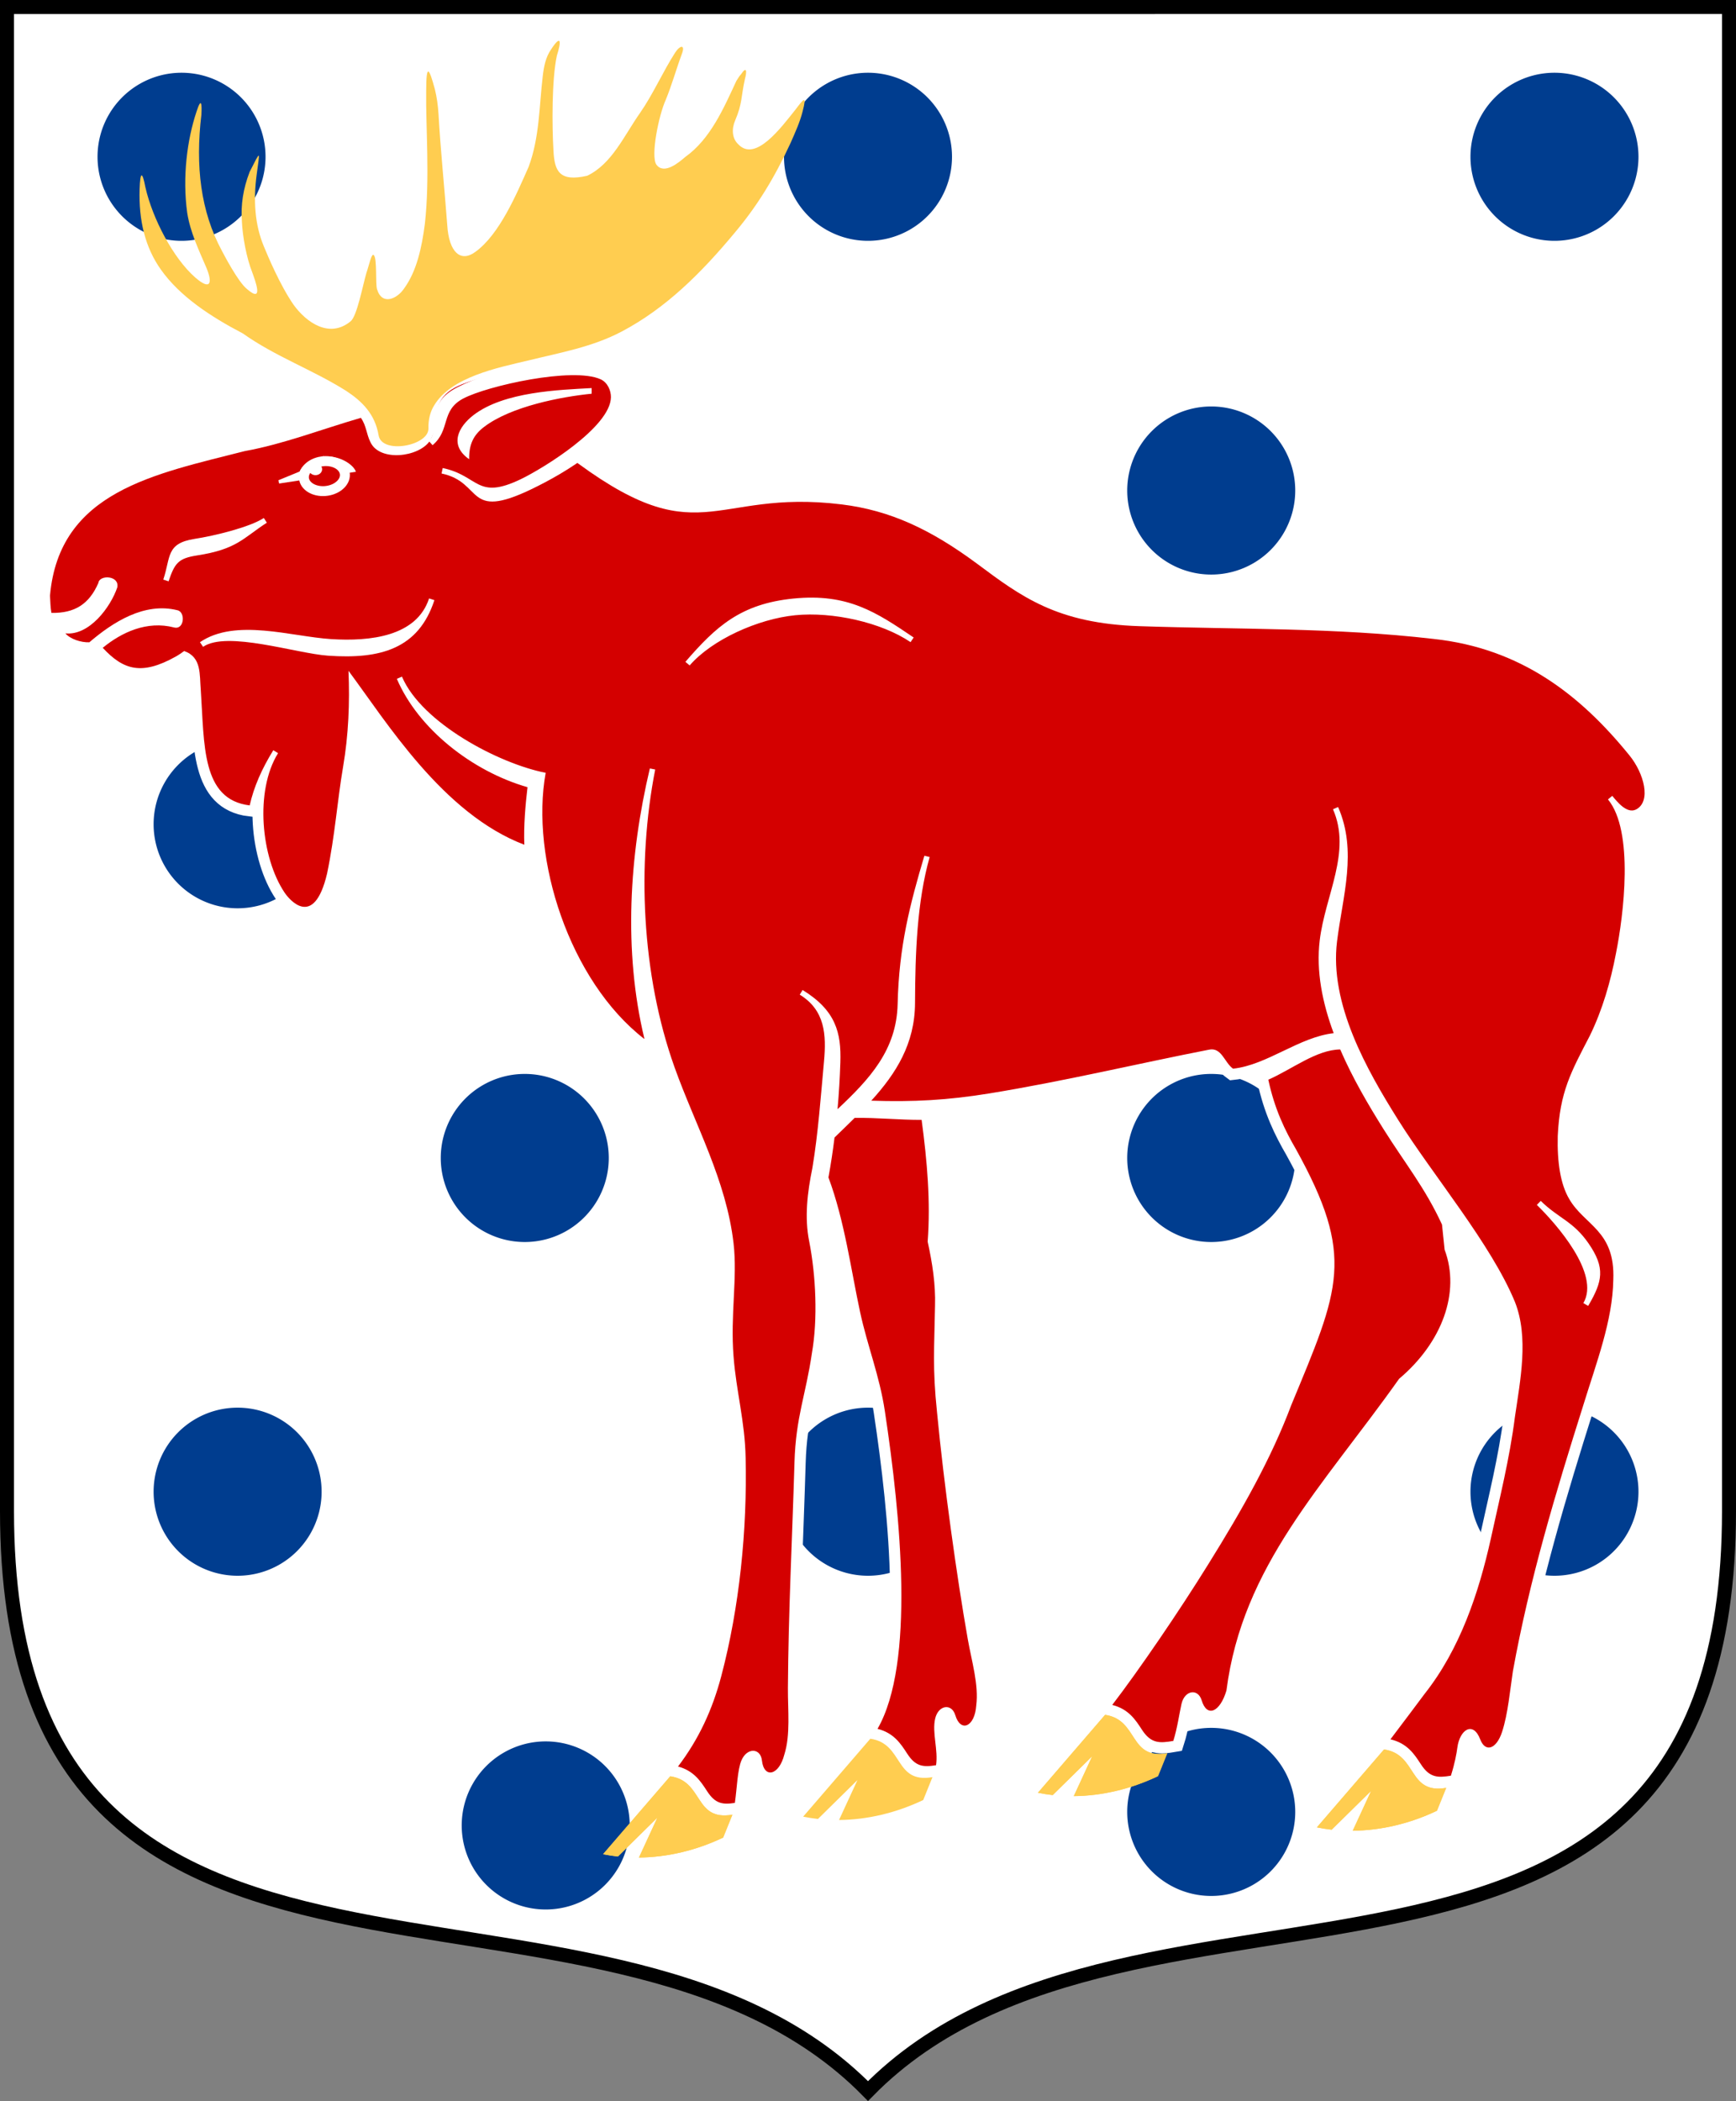 <?xml version="1.0" encoding="UTF-8" standalone="no"?>
<!-- Created with Inkscape (http://www.inkscape.org/) -->

<svg
   xmlns:dc="http://purl.org/dc/elements/1.1/"
   xmlns:cc="http://creativecommons.org/ns#"
   xmlns:rdf="http://www.w3.org/1999/02/22-rdf-syntax-ns#"
   xmlns:svg="http://www.w3.org/2000/svg"
   xmlns="http://www.w3.org/2000/svg"
   xmlns:xlink="http://www.w3.org/1999/xlink"
   xmlns:sodipodi="http://sodipodi.sourceforge.net/DTD/sodipodi-0.dtd"
   xmlns:inkscape="http://www.inkscape.org/namespaces/inkscape"
   height="300"
   width="248"
   version="1.0"
   id="svg68"
   sodipodi:docname="Gästrikland_vapen_.svg"
   inkscape:version="0.92.3 (2405546, 2018-03-11)">
  <rect width="100%" height="100%" fill="#808080" stroke="none"/>
  <sodipodi:namedview
     pagecolor="#ffffff"
     bordercolor="#666666"
     borderopacity="1"
     objecttolerance="10"
     gridtolerance="10"
     guidetolerance="10"
     inkscape:pageopacity="0"
     inkscape:pageshadow="2"
     inkscape:window-width="1920"
     inkscape:window-height="1017"
     id="namedview70"
     showgrid="false"
     inkscape:zoom="2.2250293"
     inkscape:cx="109.80818"
     inkscape:cy="106.87257"
     inkscape:window-x="-4"
     inkscape:window-y="-4"
     inkscape:window-maximized="1"
     inkscape:current-layer="svg68" />
  <defs
     id="defs7">
    <radialGradient
       id="radialGradient4717"
       gradientUnits="userSpaceOnUse"
       cy="86.199"
       cx="14.366"
       gradientTransform="matrix(1.723,0,0,1.723,-1.855,-130.219)"
       r="6.963">
      <stop
         stop-color="#59F"
         offset="0"
         id="stop2" />
      <stop
         stop-color="#003d8f"
         offset="1"
         id="stop4" />
    </radialGradient>
  </defs>
  <path
     d="m247,1,0,214.77c0,82.42-84.912,44.012-123,82.791-38.089-38.77-123-0.37-123-82.79v-214.77z"
     stroke="#000"
     stroke-dasharray="none"
     stroke-miterlimit="4"
     stroke-width="2"
     fill="#FFF"
     id="path11" />
  <g
     transform="translate(-5e-6,0)"
     id="g36">
    <path
       id="path4488-9"
       d="m37.933,22.386a12,12,0,0,1,-24,0,12,12,0,1,1,24,0z"
       fill="url(#radialGradient4717)"
       style="fill:#003d8f;fill-opacity:1" />
    <use
       xlink:href="#path4488-9"
       transform="translate(98.067,0)"
       height="300"
       width="248"
       y="0"
       x="0"
       id="use14" />
    <use
       xlink:href="#path4488-9"
       transform="translate(196.134,0)"
       height="300"
       width="248"
       y="0"
       x="0"
       id="use16" />
    <use
       xlink:href="#path4488-9"
       transform="translate(196.134,190.6)"
       height="300"
       width="248"
       y="0"
       x="0"
       id="use18" />
    <use
       xlink:href="#path4488-9"
       transform="translate(8.011,190.6)"
       height="300"
       width="248"
       y="0"
       x="0"
       id="use20" />
    <use
       xlink:href="#path4488-9"
       transform="translate(147.1,47.65)"
       height="300"
       width="248"
       y="0"
       x="0"
       id="use22" />
    <use
       xlink:href="#path4488-9"
       transform="translate(49.033,142.95)"
       height="300"
       width="248"
       y="0"
       x="0"
       id="use24" />
    <use
       xlink:href="#path4488-9"
       transform="translate(52.026,238.251)"
       height="300"
       width="248"
       y="0"
       x="0"
       id="use26" />
    <use
       xlink:href="#path4488-9"
       transform="translate(147.1,236.319)"
       height="300"
       width="248"
       y="0"
       x="0"
       id="use28" />
    <use
       xlink:href="#path4488-9"
       transform="translate(8.011,95.3)"
       height="300"
       width="248"
       y="0"
       x="0"
       id="use30" />
    <use
       xlink:href="#path4488-9"
       transform="translate(98.067,190.6)"
       height="300"
       width="248"
       y="0"
       x="0"
       id="use32" />
    <use
       xlink:href="#path4488-9"
       transform="translate(147.1,142.95)"
       height="300"
       width="248"
       y="0"
       x="0"
       id="use34" />
  </g>
  <path
     fill-rule="evenodd"
     fill="#1352b4"
     d="m232.78,114.55c0,5.796-4.771,10.538-10.711,10.538-5.941,0-10.711-4.742-10.711-10.538,0-5.796,4.771-10.45,10.711-10.45,5.941,0,10.711,4.654,10.711,10.45z"
     id="path38" />
  <path
     d="m92.052,148.29c-3.012-12.513-2.16-26.169,0.783-38.57l0.765,0.151c-2.648,13.497-1.952,29.325,2.763,42.511,2.972,8.309,7.398,16.141,8.432,25.154,0.574,4.972-0.479,10.23,0,16.158,0.383,4.972,1.625,9.274,1.722,14.437,0.235,10.274-0.868,21.324-3.48,31.193-1.276,4.827-3.218,9.004-6.177,12.898,2.263,0.606,3.23,2.1,4.157,3.528,1.146,1.768,2.173,1.942,3.963,1.669,0.311-2.118,0.366-4.739,0.948-6.087,0.795-1.841,2.72-1.776,2.919,0.029,0.291,2.605,2.434,2.171,3.197-0.834,0.9-2.82,0.495-6.342,0.515-9.497,0.065-10.828,0.626-21.52,0.938-32.229,0.191-6.501,1.626-9.656,2.487-15.584,0.86-4.876,0.574-11.09-0.383-15.967-0.691-3.412-0.27-6.961,0.461-10.523,0.823-4.981,1.186-10.106,1.648-15.137,0.356-3.862,0.16-7.347-3.46-9.575l0.408-0.664c4.741,2.917,5.532,6.096,5.393,10.338-0.072,2.205-0.205,4.441-0.401,6.678,4.586-4.307,8.435-8.441,8.584-15.014,0.188-8.229,1.76-14.239,3.818-21.169l0.755,0.183c-1.803,6.402-2.059,13.664-2.088,20.841-0.024,5.824-2.713,10.065-6.248,13.947,5.984,0.201,10.933-0.072,16.866-1.036,10.704-1.74,21.346-4.29,31.384-6.248,1.8-0.375,2.192,1.837,3.428,2.717,4.901-0.534,9.431-4.519,14.377-5.068-1.609-4.329-2.525-8.841-1.995-13.247,0.778-6.465,4.571-12.614,1.897-18.726l0.73-0.318c2.762,6.311,0.661,12.669-0.151,19.171-1.114,8.935,4.263,18.383,8.759,25.542,4.937,7.861,13.249,17.69,16.651,25.941,2.008,5.063,0.765,11.176,0,16.429-0.765,6.018-2.199,11.654-3.442,17.385-1.72,7.738-4.398,15.762-9.466,22.163-1.165,1.551-3.078,4.124-4.874,6.479,2.412,0.569,3.409,2.111,4.363,3.58,1.246,1.923,2.419,1.918,4.273,1.616,0.569-1.796,0.819-3.21,0.92-3.995,0.339-2.594,2.249-3.852,3.268-1.198,0.745,1.94,2.323,1.395,3.125-1.066,0.851-2.607,1.128-5.944,1.545-8.666,2.392-13.182,6.121-25.503,10.04-37.922,1.913-6.208,4.207-12.13,4.302-17.957,0.288-7.07-4.111-7.738-6.309-11.559-1.244-2.102-1.722-5.253-1.625-8.979,0.288-6.304,1.913-9.171,4.589-14.328,1.817-3.725,2.963-7.738,3.728-11.75,1.086-5.427,2.609-17.418-1.144-21.976l0.615-0.505c0.704,0.853,2.088,2.599,3.398,1.944,2.199-1.145,1.148-5.158-0.956-7.737-6.98-8.596-15.489-15.283-28.013-16.62-14.054-1.625-27.728-1.338-41.973-1.817-11.76-0.381-16.83-4.168-23.235-8.944-6.597-4.872-12.363-7.588-19.311-8.441-18.831-2.307-20.194,7.608-39.341-7.118,1.343-1.016,3.765-2.947,5.338-5.078,2.667-3.614,1.203-7.937-3.749-7.72-3.483,0.156-9.47,0.48-14.124,1.955-3.412,1.078-5.923,1.918-6.156,5.963-0.055,0.971-0.245,2.08-0.778,2.895-1.548,2.37-7.197,3.049-8.504,0.215-0.553-1.199-0.52-2.344-1.325-3.499-5.567,1.613-11.098,3.764-16.598,4.751-12.84,3.284-26.502,5.728-27.813,20.634,0.045,0.838,0.059,1.679,0.204,2.467,3.334,0.06,5.393-1.258,6.706-4.272,0.148-1.21,3.037-1.088,2.703,0.628-0.954,2.818-3.998,6.921-7.416,6.567,0.684,0.805,2.215,1.319,3.424,1.273,3.349-2.862,7.862-5.774,12.614-4.569,1.148,0.291,0.945,2.829-0.51,2.453-3.892-1.008-7.518,0.709-10.19,2.905,2.957,3.18,5.559,3.966,10.41,1.261,0.421-0.234,0.826-0.51,1.224-0.801,2.522,0.876,2.18,3.379,2.37,5.561,0.533,7.812,0.074,15.643,6.99,16.481,0.583-2.633,1.745-5.246,3.349-7.842v-0.001l0.025-0.039,0.678,0.421-0.024,0.039-0.001-0.001c-3.303,5.353-2.425,14.856,0.97,19.895,0.579,0.86,4.153,5.344,6.057-2.747,1.148-5.541,1.434-10.221,2.294-15.284,0.765-4.488,0.956-9.075,0.765-13.659,5.393,7.23,13.458,20.4,25.119,24.833-0.108-2.659,0.154-5.672,0.455-8.216-8.052-2.28-15.676-8.38-18.698-15.428l-0.009-0.022,0.73-0.315,0.01,0.024,0.001,0.003c2.822,6.588,13.82,12.397,20.519,13.707-2.213,12.221,3.394,29.694,14.063,37.978zm30.041,11.325c-0.94,0.933-1.907,1.86-2.875,2.799-0.238,1.923-0.526,3.83-0.869,5.703,2.304,6.149,3.247,13.332,4.517,19.197,1.051,4.872,2.772,9.075,3.537,14.138,2.275,15.038,4.337,36.052-1.041,45.392,2.325,0.59,3.305,2.104,4.243,3.549,1.184,1.825,2.247,1.944,4.115,1.645,0.328-2.194-0.589-4.642-0.128-6.647,0.451-1.956,2.357-2.235,2.878-0.498,0.754,2.512,2.784,1.696,2.993-1.395,0.376-2.937-0.656-6.328-1.206-9.436-1.566-8.86-3.429-22.24-4.397-32.419-0.669-6.401-0.383-9.171-0.286-15.189,0.096-3.057-0.383-6.113-1.051-9.169,0.429-5.667-0.068-11.486-0.865-17.391-3.188,0.015-6.376-0.33-9.564-0.28zm59.095-5.456c0.904,4.24,2.39,7.245,3.959,9.944,8.508,15.379,6.215,19.869-0.669,36.489-2.869,7.642-6.98,14.902-11.856,22.734-4.194,6.763-9.89,15.099-13.73,20.105,2.332,0.589,3.313,2.108,4.252,3.554,1.301,2.006,2.565,1.908,4.468,1.584,0.586-1.829,0.856-3.909,1.176-5.296,0.451-1.959,2.354-2.238,2.877-0.499,0.758,2.514,2.619,1.696,3.539-1.395,2.295-17.863,13.768-29.135,24.667-44.513,6.12-5.158,8.796-12.323,6.502-18.436l-0.373-3.584c-2.424-5.263-5.249-8.69-8.33-13.592-2.145-3.415-4.439-7.305-6.212-11.411-3.402,0.04-6.833,2.803-10.27,4.316z"
     stroke="#FFF"
     stroke-miterlimit="4"
     stroke-dasharray="none"
     stroke-width="3.2"
     fill="none"
     id="path40" />
  <path
     d="m92.052,148.29c-3.012-12.513-2.16-26.169,0.783-38.57l0.765,0.151c-2.648,13.497-1.952,29.325,2.763,42.511,2.972,8.309,7.398,16.141,8.432,25.154,0.574,4.972-0.479,10.23,0,16.158,0.383,4.972,1.625,9.274,1.722,14.437,0.235,10.274-0.868,21.324-3.48,31.193-1.276,4.827-3.218,9.004-6.177,12.898,2.263,0.606,3.23,2.1,4.157,3.528,1.146,1.768,2.173,1.942,3.963,1.669,0.311-2.118,0.366-4.739,0.948-6.087,0.795-1.841,2.72-1.776,2.919,0.029,0.291,2.605,2.434,2.171,3.197-0.834,0.9-2.82,0.495-6.342,0.515-9.497,0.065-10.828,0.626-21.52,0.938-32.229,0.191-6.501,1.626-9.656,2.487-15.584,0.86-4.876,0.574-11.09-0.383-15.967-0.691-3.412-0.27-6.961,0.461-10.523,0.823-4.981,1.186-10.106,1.648-15.137,0.356-3.862,0.16-7.347-3.46-9.575l0.408-0.664c4.741,2.917,5.532,6.096,5.393,10.338-0.072,2.205-0.205,4.441-0.401,6.678,4.586-4.307,8.435-8.441,8.584-15.014,0.188-8.229,1.76-14.239,3.818-21.169l0.755,0.183c-1.803,6.402-2.059,13.664-2.088,20.841-0.024,5.824-2.713,10.065-6.248,13.947,5.984,0.201,10.933-0.072,16.866-1.036,10.704-1.74,21.346-4.29,31.384-6.248,1.8-0.375,2.192,1.837,3.428,2.717,4.901-0.534,9.431-4.519,14.377-5.068-1.609-4.329-2.525-8.841-1.995-13.247,0.778-6.465,4.571-12.614,1.897-18.726l0.73-0.318c2.762,6.311,0.661,12.669-0.151,19.171-1.114,8.935,4.263,18.383,8.759,25.542,4.937,7.861,13.249,17.69,16.651,25.941,2.008,5.063,0.765,11.176,0,16.429-0.765,6.018-2.199,11.654-3.442,17.385-1.72,7.738-4.398,15.762-9.466,22.163-1.165,1.551-3.078,4.124-4.874,6.479,2.412,0.569,3.409,2.111,4.363,3.58,1.246,1.923,2.419,1.918,4.273,1.616,0.569-1.796,0.819-3.21,0.92-3.995,0.339-2.594,2.249-3.852,3.268-1.198,0.745,1.94,2.323,1.395,3.125-1.066,0.851-2.607,1.128-5.944,1.545-8.666,2.392-13.182,6.121-25.503,10.04-37.922,1.913-6.208,4.207-12.13,4.302-17.957,0.288-7.07-4.111-7.738-6.309-11.559-1.244-2.102-1.722-5.253-1.625-8.979,0.288-6.304,1.913-9.171,4.589-14.328,1.817-3.725,2.963-7.738,3.728-11.75,1.086-5.427,2.609-17.418-1.144-21.976l0.615-0.505c0.704,0.853,2.088,2.599,3.398,1.944,2.199-1.145,1.148-5.158-0.956-7.737-6.98-8.596-15.489-15.283-28.013-16.62-14.054-1.625-27.728-1.338-41.973-1.817-11.76-0.381-16.83-4.168-23.235-8.944-6.597-4.872-12.363-7.588-19.311-8.441-18.831-2.307-20.194,7.608-39.341-7.118,1.343-1.016,3.765-2.947,5.338-5.078,2.667-3.614,1.203-7.937-3.749-7.72-3.483,0.156-9.47,0.48-14.124,1.955-3.412,1.078-5.923,1.918-6.156,5.963-0.055,0.971-0.245,2.08-0.778,2.895-1.548,2.37-7.197,3.049-8.504,0.215-0.593-1.172-0.561-2.317-1.366-3.472-5.567,1.612-11.098,3.764-16.598,4.75-12.841,3.284-26.502,5.728-27.814,20.634,0.045,0.838,0.059,1.679,0.204,2.467,3.334,0.06,5.393-1.258,6.706-4.272,0.148-1.21,3.037-1.088,2.703,0.628-0.954,2.818-3.998,6.921-7.416,6.567,0.684,0.805,2.215,1.319,3.424,1.273,3.349-2.862,7.862-5.774,12.614-4.569,1.148,0.291,0.945,2.829-0.51,2.453-3.892-1.008-7.518,0.709-10.19,2.905,2.957,3.18,5.559,3.966,10.41,1.261,0.421-0.234,0.826-0.51,1.224-0.801,2.522,0.876,2.18,3.379,2.37,5.561,0.533,7.812,0.074,15.643,6.99,16.481,0.583-2.633,1.745-5.246,3.349-7.842v-0.001l0.025-0.039,0.678,0.421-0.024,0.039-0.001-0.001c-3.303,5.353-2.425,14.856,0.97,19.895,0.579,0.86,4.153,5.344,6.057-2.747,1.148-5.541,1.434-10.221,2.294-15.284,0.765-4.488,0.956-9.075,0.765-13.659,5.393,7.23,13.458,20.4,25.119,24.833-0.108-2.659,0.154-5.672,0.455-8.216-8.009-2.3-15.634-8.4-18.656-15.448l-0.009-0.022,0.73-0.315,0.01,0.024,0.001,0.002c2.822,6.588,13.82,12.397,20.519,13.707-2.213,12.221,3.394,29.694,14.063,37.978zm30.041,11.325c-0.94,0.933-1.907,1.86-2.875,2.799-0.238,1.923-0.526,3.83-0.869,5.703,2.304,6.149,3.247,13.332,4.517,19.197,1.051,4.872,2.772,9.075,3.537,14.138,2.275,15.038,4.337,36.052-1.041,45.392,2.325,0.59,3.305,2.104,4.243,3.549,1.184,1.825,2.247,1.944,4.115,1.645,0.328-2.194-0.589-4.642-0.128-6.647,0.451-1.956,2.357-2.235,2.878-0.498,0.754,2.512,2.784,1.696,2.993-1.395,0.376-2.937-0.656-6.328-1.206-9.436-1.566-8.86-3.429-22.24-4.397-32.419-0.669-6.401-0.383-9.171-0.286-15.189,0.096-3.057-0.383-6.113-1.051-9.169,0.429-5.667-0.068-11.486-0.865-17.391-3.188,0.015-6.376-0.33-9.564-0.28zm59.095-5.456c0.904,4.24,2.39,7.245,3.959,9.944,8.508,15.379,6.215,19.869-0.669,36.489-2.869,7.642-6.98,14.902-11.856,22.734-4.194,6.763-9.89,15.099-13.73,20.105,2.332,0.589,3.313,2.108,4.252,3.554,1.301,2.006,2.565,1.908,4.468,1.584,0.586-1.829,0.856-3.909,1.176-5.296,0.451-1.959,2.354-2.238,2.877-0.499,0.758,2.514,2.619,1.696,3.539-1.395,2.295-17.863,13.768-29.135,24.667-44.513,6.12-5.158,8.796-12.323,6.502-18.436l-0.373-3.584c-2.424-5.263-5.249-8.69-8.33-13.592-2.145-3.415-4.439-7.305-6.212-11.411-3.402,0.04-6.833,2.803-10.27,4.316z"
     fill-rule="evenodd"
     stroke-width="0"
     fill="#d40000"
     id="path42" />
  <path
     d="M79.548,7.966c-0.731,3.379-0.696,10.034-0.48,13.59,0.154,2.864,0.834,4.453,4.821,3.537,3.543-1.69,5.281-5.763,7.54-8.959,1.868-2.684,3.239-5.848,5.033-8.641,0.683-1.049,1.494-1.191,0.926,0.266-0.783,2.105-1.391,4.337-2.288,6.516-0.988,2.162-2.178,7.998-1.33,9.236,1.094,1.47,3.185-0.29,4.118-1.095,3.604-2.555,5.507-6.99,7.305-10.859,0.279-0.438,0.426-0.7,0.666-0.95,0.815-1.219,0.861-0.425,0.556,0.69-0.568,2.53-0.348,3.453-1.391,5.899-0.513,1.174-0.475,2.549,0.443,3.403,2.447,2.607,6.114-2.378,8.159-4.933,1.168-1.54,1.683-2.227,1.021,0.289-0.376,1.493-1.038,2.935-1.713,4.471-2.293,4.947-4.692,8.901-7.961,12.79-4.787,5.757-9.831,10.779-16.128,14.107-4.234,2.241-8.88,3.037-13.393,4.151-4.402,1.041-11.006,2.357-13.423,6.403-0.551,0.873-0.858,1.988-0.823,3.364-0.059,2.432-6.648,3.649-7.117,0.924-0.509-3.027-2.329-4.832-4.592-6.327-4.814-3.047-10.14-4.914-14.804-8.227-4.637-2.424-8.994-5.288-11.706-9.116-2.249-3.154-3.187-7.042-3.042-11.511,0.083-2.529,0.381-2.569,0.83-0.236,1.02,4.489,3.983,10.122,7.095,12.853,2.27,1.986,2.5,0.756,1.62-1.36-1.089-2.548-2.292-5.018-2.744-7.842-0.709-5.117-0.007-10.46,1.315-14.418,0.708-2.214,0.795-1.121,0.705,0.428-0.864,7.266-0.12,13.759,2.937,19.409,0.291,0.543,2.304,4.436,3.584,5.454,2.443,2.114,1.189-1.146,0.741-2.403-0.801-2.006-1.391-5.144-1.473-7.313-0.164-2.276,0.163-4.561,1.111-7.023,1.688-3.302,1.431-2.96,1.004,0.384-0.499,3.718-0.264,7.182,1.021,10.256,0.608,1.479,2.303,5.511,4.226,8.311,1.865,2.595,5.161,4.867,8.162,2.399,0.915-0.711,1.724-5.056,2.264-6.91,0.439-1.286,0.734-2.894,1.061-2.539,0.496,0.483,0.206,4.143,0.463,4.874,0.73,2.383,2.885,1.318,3.828-0.071,1.833-2.494,2.562-5.877,3.005-9.315,0.725-6.51,0.116-13.754,0.183-18.829,0-4.204,0.429-3.34,1.24-0.356,0.281,1.128,0.445,2.332,0.518,3.518,0.299,5.236,0.859,10.62,1.251,15.871,0.241,3.953,1.938,5.347,3.974,3.868,3.493-2.477,5.965-8.372,7.648-12.163,1.569-4.204,1.506-8.615,2.017-12.919,0.15-1.34,0.415-2.758,1.21-3.881,1.369-2.088,1.509-1.281,0.806,0.936z"
     fill-rule="evenodd"
     fill="#ffcd50"
     id="path44" />
  <path
     d="m45.942,65.883c1.603-0.245,3.083,0.496,3.305,1.654,0.223,1.156-0.898,2.295-2.499,2.54-1.603,0.245-3.084-0.495-3.307-1.653-0.223-1.158,0.898-2.296,2.5-2.542z"
     fill-rule="evenodd"
     stroke="#FFF"
     stroke-width="1.417"
     fill="#d40000"
     id="path46" />
  <path
     d="m44.907,66.162c0.518-0.08,1.009,0.23,1.098,0.691,0.089,0.461-0.259,0.9-0.776,0.979-0.516,0.079-1.009-0.231-1.096-0.693-0.089-0.461,0.259-0.899,0.775-0.978z"
     fill-rule="evenodd"
     fill="#FFF"
     id="path48" />
  <path
     d="m47.041,65.182c1.715,0.086,3.435,1.143,3.809,2.179l-1.598,0.244c-0.408-0.646-1.311-1.169-2.295-1.273-1.475-0.156-2.954,0.784-3.215,2.116l-3.869,0.591-0.093-0.475,3.007-1.231c0.694-1.448,2.544-2.238,4.254-2.151z"
     fill-rule="evenodd"
     fill="#FFF"
     id="path50" />
  <path
     d="m226.88,186.46-0.688-0.403c2.465-4.188-3.916-11.355-6.646-14.024l0.56-0.568c2.584,2.528,4.614,2.877,6.817,6.051,2.442,3.523,2.024,5.433-0.044,8.944zm-113.52-101c7.763-0.775,11.825,1.952,17.165,5.563l-0.445,0.661c-4.174-2.82-11.123-4.37-16.464-3.842-5.356,0.528-11.916,3.5-15.086,7.161l-0.01,0.011-0.606-0.518,0.01-0.011,0.001-0.001c4.342-5.014,7.87-8.27,15.436-9.025zm-28.839-29.246c-4.284,0.431-11.474,1.78-15.362,4.737-1.514,1.151-2.165,2.47-2.14,4.613-2.885-2.008-1.571-4.608,0.623-6.295,4.368-3.36,12.259-3.6,16.88-3.859v0.804zm-10.102,12.194c3.153-1.516,12.787-7.418,12.857-11.686,0.015-0.938-0.469-2.11-1.47-2.565-3.97-1.804-16.207,0.936-19.625,2.743-3.268,1.726-1.785,4.467-4.384,6.663l-0.538-0.59c0.554-0.504,0.629-1.196,0.671-1.914,0.178-3.048,0.884-4.493,3.55-5.838,4.638-2.338,15.687-5.387,20.985-3.483,2.114,0.76,3.148,2.815,3.18,4.723,0.096,5.988-9.181,11.201-13.708,13.378-9.472,4.558-6.853-0.968-12.858-2.234l0.163-0.78c5.217,1.099,4.802,4.652,11.176,1.584zm-27.556,25.211c-4.568-0.317-14.427-3.598-17.851-1.266l-0.449-0.658c5.094-3.47,13.027-0.803,18.75-0.443,5.583,0.351,12.211-0.378,13.984-5.809l0.76,0.245c-2.268,6.94-7.675,8.457-15.194,7.931zm-18.708-14.315c-2.698,0.419-3.194,1.101-4.073,3.7l-0.756-0.252c1.079-3.198,0.361-5.169,4.462-5.807,2.953-0.46,7.88-1.673,9.9-2.983l0.433,0.668c-3.468,2.249-4.257,3.785-9.966,4.674z"
     fill-rule="evenodd"
     fill="#FFF"
     id="path52" />
  <path
     d="m206.6,255.27-1.323,3.268c-3.858,1.84-7.997,2.815-12.028,2.853l2.632-5.699-5.641,5.551c-0.711-0.079-1.418-0.189-2.114-0.331l9.592-11.123c4.811,0.693,3.363,6.436,8.881,5.482z"
     fill-rule="evenodd"
     fill="#ffcd50"
     id="path54" />
  <path
     d="m206.6,255.27-1.323,3.268c-3.858,1.84-7.997,2.815-12.028,2.853l2.632-5.699-5.641,5.551c-0.711-0.079-1.418-0.189-2.114-0.331l9.592-11.123c4.811,0.693,3.363,6.436,8.881,5.482z"
     fill-rule="evenodd"
     fill="#ffcd50"
     id="path56" />
  <path
     d="m166.75,250.33-1.323,3.267c-3.858,1.84-7.998,2.817-12.028,2.854l2.632-5.701-5.641,5.551c-0.713-0.079-1.419-0.188-2.114-0.33l9.592-11.123c4.811,0.693,3.363,6.436,8.881,5.482z"
     fill-rule="evenodd"
     fill="#ffcd50"
     id="path58" />
  <path
     d="m166.75,250.33-1.323,3.267c-3.858,1.84-7.998,2.817-12.028,2.854l2.632-5.701-5.641,5.551c-0.713-0.079-1.419-0.188-2.114-0.33l9.592-11.123c4.811,0.693,3.363,6.436,8.881,5.482z"
     fill-rule="evenodd"
     fill="#ffcd50"
     id="path60" />
  <path
     d="m133.21,253.74-1.321,3.267c-3.858,1.84-7.998,2.817-12.028,2.854l2.632-5.701-5.641,5.551c-0.713-0.079-1.419-0.189-2.115-0.33l9.594-11.124c4.809,0.694,3.363,6.437,8.88,5.483z"
     fill-rule="evenodd"
     fill="#ffcd50"
     id="path62" />
  <path
     d="m104.63,259.1-1.323,3.268c-3.858,1.84-7.998,2.815-12.028,2.853l2.632-5.699-5.641,5.551c-0.713-0.079-1.419-0.189-2.114-0.33l9.592-11.124c4.811,0.693,3.363,6.436,8.881,5.482z"
     fill-rule="evenodd"
     fill="#ffcd50"
     id="path64" />
  <path
     d="m104.63,259.1-1.323,3.268c-3.858,1.84-7.998,2.815-12.028,2.853l2.632-5.699-5.641,5.551c-0.713-0.079-1.419-0.189-2.114-0.33l9.592-11.124c4.811,0.693,3.363,6.436,8.881,5.482z"
     fill-rule="evenodd"
     fill="#ffcd50"
     id="path66" />
</svg>
